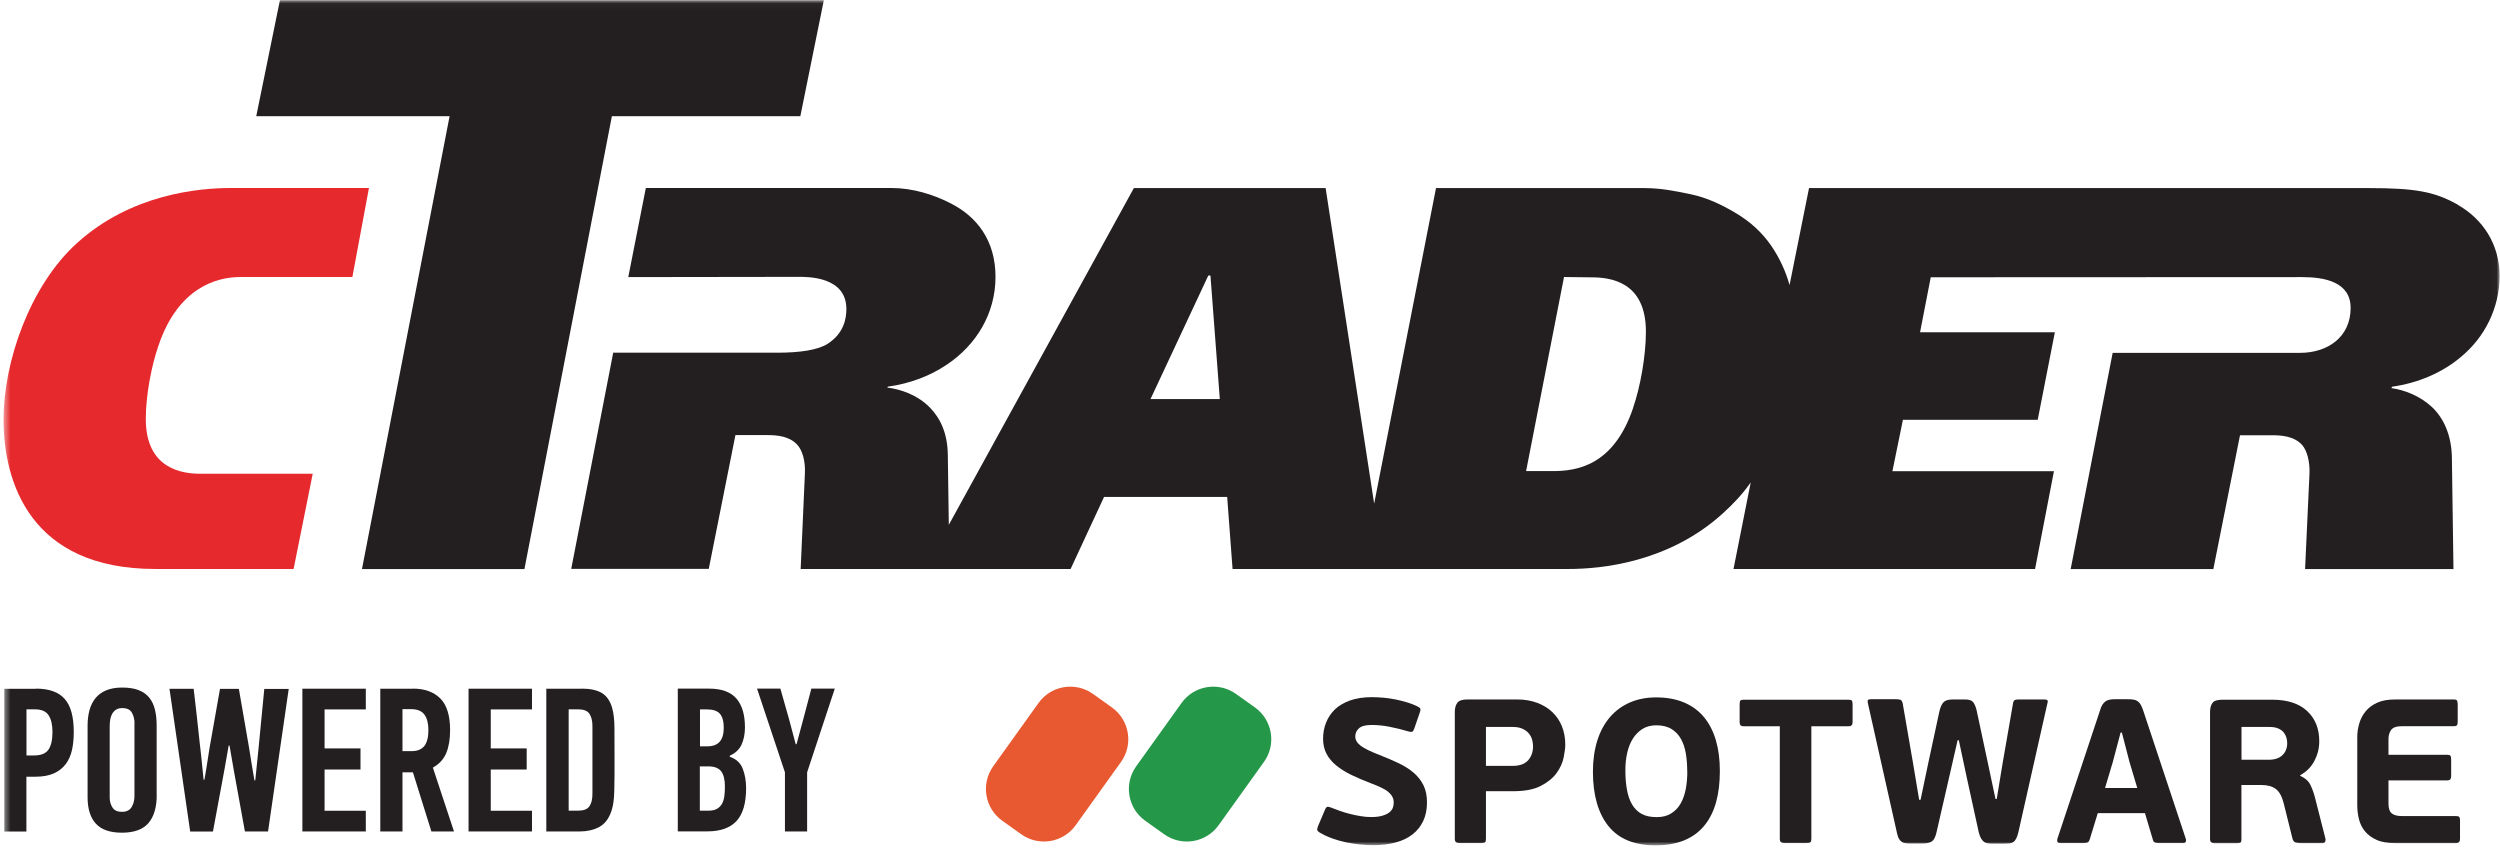 <svg width="355" height="121" viewBox="0 0 355 121" fill="none" xmlns="http://www.w3.org/2000/svg">
<g clip-path="url(#clip0_2274_2159)">
<mask id="mask0_2274_2159" style="mask-type:luminance" maskUnits="userSpaceOnUse" x="0" y="0" width="355" height="121">
<path d="M354.977 0.03H0.503V120.03H354.977V0.03Z" fill="white"/>
</mask>
<g mask="url(#mask0_2274_2159)">
<path d="M28.463 67.273C25.829 67.273 20.703 66.567 20.703 59.501C20.703 56.068 21.526 51.87 22.514 49.037C25.3 40.841 30.744 39.336 34.13 39.336H50.038L52.39 26.697H32.743C28.216 26.697 18.575 27.567 10.897 34.551C4.265 40.559 0.503 51.353 0.503 59.548C0.503 68.425 4.265 80.794 22.043 80.794H41.691L44.407 67.273H28.451H28.463Z" fill="#E6292C"/>
<path d="M39.749 0.03L36.387 16.503H63.841L51.401 80.806H74.47L86.886 16.503H113.647L116.986 0.03H39.749Z" fill="#231F20"/>
<path fill-rule="evenodd" clip-rule="evenodd" d="M349.098 29.119C345.759 27.202 342.96 26.708 336.305 26.708H256.881L254.118 40.477C253.566 38.513 252.731 36.702 251.555 34.95C250.262 33.069 248.557 31.447 246.288 30.142C244.524 29.107 242.466 28.072 240.009 27.567C238.069 27.167 235.917 26.708 233.507 26.708H203.913L195.13 71.517L188.239 26.708H161.008L134.73 74.527L134.589 64.592C134.553 61.5 133.519 59.395 132.061 57.89C130.309 56.091 127.981 55.291 125.994 55.033L126.076 54.904C129.204 54.468 132.049 53.398 134.401 51.811C138.669 48.977 141.361 44.486 141.361 39.313C141.361 34.139 138.716 30.776 135.035 28.895C132.531 27.59 129.521 26.697 126.605 26.697H91.708L89.215 39.348L113.378 39.313C114.73 39.313 120.185 39.266 120.185 43.875C120.185 45.191 119.868 47.296 117.54 48.813C116.129 49.706 113.601 50.083 110.356 50.083H87.076L81.114 80.782H100.644L104.43 61.782H108.957C110.25 61.782 112.073 61.899 113.213 63.157C113.93 63.934 114.389 65.45 114.295 67.249L113.695 80.794H152.025L156.776 70.565H174.259L175.024 80.794H222.784C227.299 80.794 236.964 79.9 244.665 72.881C246.123 71.552 247.44 70.177 248.604 68.496L246.158 80.794H288.98L291.661 66.908H268.722L270.215 59.607H289.356L291.79 47.179H272.649L274.165 39.371L326.876 39.348C330.109 39.348 333.789 40.03 333.789 43.734C333.789 47.837 330.568 50.106 326.593 50.106H299.997L294.036 80.806H314.295L318.081 61.805H322.596C323.889 61.805 325.735 61.899 326.899 63.181C327.593 63.969 328.016 65.521 327.946 67.249L327.322 80.806H348.392L348.169 65.086C348.145 61.77 346.958 59.313 345.324 57.784C343.619 56.209 341.444 55.374 339.586 55.115L339.668 54.915C343.454 54.374 346.829 52.893 349.427 50.706C352.837 47.896 354.941 43.734 354.941 39.172C354.941 34.609 352.484 31.082 349.063 29.119H349.098ZM163.372 56.667L171.579 39.124H171.884L173.213 56.667H163.372ZM231.92 57.878C229.133 66.191 223.854 66.896 220.456 66.896H216.705L222.09 39.336L225.97 39.383C228.604 39.383 233.719 39.924 233.719 47.096C233.719 50.553 232.907 55.021 231.908 57.878H231.92Z" fill="#231F20"/>
<path d="M187.876 104.909C187.876 104.098 188.017 103.334 188.3 102.617C188.582 101.899 189.005 101.276 189.558 100.735C190.122 100.194 190.839 99.783 191.709 99.465C192.579 99.16 193.614 98.995 194.79 98.995C195.331 98.995 195.895 99.03 196.495 99.077C197.083 99.136 197.671 99.219 198.235 99.336C198.811 99.454 199.352 99.595 199.881 99.759C200.41 99.924 200.88 100.112 201.304 100.324C201.539 100.441 201.668 100.547 201.692 100.665C201.727 100.771 201.692 100.97 201.586 101.253L200.833 103.44C200.739 103.71 200.634 103.863 200.539 103.91C200.445 103.945 200.281 103.933 200.046 103.875C199.129 103.604 198.223 103.381 197.33 103.204C196.436 103.028 195.578 102.946 194.778 102.946C193.92 102.946 193.32 103.099 192.979 103.416C192.626 103.734 192.45 104.11 192.45 104.557C192.45 104.803 192.509 105.039 192.626 105.25C192.744 105.462 192.932 105.674 193.191 105.873C193.449 106.073 193.802 106.285 194.237 106.497C194.672 106.708 195.213 106.943 195.848 107.19C196.836 107.578 197.753 107.966 198.588 108.366C199.422 108.766 200.14 109.213 200.728 109.718C201.315 110.224 201.786 110.812 202.127 111.494C202.468 112.176 202.632 112.987 202.632 113.939C202.632 114.974 202.444 115.856 202.08 116.62C201.715 117.373 201.198 118.007 200.539 118.513C199.881 119.019 199.081 119.395 198.141 119.642C197.2 119.889 196.166 120.018 195.049 120.018C194.425 120.018 193.779 119.983 193.097 119.912C192.415 119.842 191.745 119.736 191.074 119.595C190.404 119.454 189.758 119.266 189.111 119.03C188.476 118.795 187.876 118.513 187.335 118.184C187.183 118.09 187.089 117.984 187.053 117.866C187.03 117.749 187.053 117.572 187.159 117.314L188.147 114.986C188.241 114.751 188.347 114.621 188.464 114.574C188.582 114.539 188.746 114.574 188.958 114.656C189.346 114.809 189.769 114.974 190.24 115.139C190.71 115.303 191.192 115.456 191.686 115.574C192.18 115.703 192.685 115.809 193.203 115.891C193.72 115.985 194.226 116.02 194.731 116.02C195.331 116.02 195.836 115.962 196.248 115.844C196.659 115.726 196.989 115.574 197.236 115.397C197.482 115.209 197.659 114.997 197.765 114.751C197.859 114.515 197.906 114.257 197.906 113.986C197.906 113.692 197.859 113.434 197.741 113.199C197.635 112.963 197.459 112.74 197.212 112.517C196.965 112.293 196.636 112.082 196.224 111.882C195.801 111.67 195.284 111.458 194.672 111.223C193.649 110.835 192.709 110.435 191.886 110.036C191.051 109.624 190.334 109.177 189.734 108.684C189.134 108.19 188.676 107.637 188.358 107.026C188.041 106.414 187.876 105.709 187.876 104.886V104.909Z" fill="#231F20"/>
<path d="M211.004 119.101C211.004 119.371 210.957 119.548 210.875 119.606C210.792 119.677 210.592 119.712 210.31 119.712H207.253C207.018 119.712 206.853 119.665 206.748 119.583C206.642 119.501 206.583 119.336 206.583 119.101V101.1C206.583 100.559 206.701 100.124 206.936 99.806C207.171 99.489 207.629 99.324 208.335 99.324H215.46C216.507 99.324 217.447 99.489 218.294 99.806C219.14 100.124 219.858 100.571 220.445 101.135C221.033 101.699 221.492 102.369 221.798 103.146C222.103 103.922 222.268 104.78 222.268 105.709C222.268 106.214 222.186 106.837 222.033 107.59C221.88 108.331 221.551 109.06 221.033 109.777C220.516 110.482 219.775 111.094 218.788 111.599C217.812 112.105 216.507 112.352 214.872 112.352H211.004V119.124V119.101ZM217.694 105.991C217.694 105.72 217.659 105.427 217.577 105.097C217.494 104.78 217.353 104.474 217.13 104.192C216.906 103.91 216.601 103.675 216.224 103.498C215.848 103.31 215.366 103.228 214.79 103.228H211.004V108.754H214.813C215.801 108.754 216.53 108.484 217 107.954C217.459 107.425 217.694 106.767 217.694 105.991Z" fill="#231F20"/>
<path d="M244.22 109.471C244.22 111.141 244.044 112.622 243.679 113.927C243.315 115.233 242.762 116.326 242.01 117.243C241.257 118.16 240.305 118.854 239.164 119.324C238.024 119.795 236.66 120.041 235.096 120.041C232.086 120.041 229.852 119.124 228.394 117.302C226.936 115.479 226.195 112.904 226.195 109.565C226.195 107.931 226.407 106.473 226.818 105.156C227.23 103.851 227.83 102.746 228.606 101.84C229.382 100.935 230.322 100.241 231.428 99.759C232.533 99.277 233.779 99.03 235.178 99.03C236.695 99.03 238.012 99.277 239.152 99.759C240.281 100.241 241.222 100.935 241.974 101.84C242.715 102.746 243.279 103.839 243.656 105.121C244.032 106.414 244.22 107.86 244.22 109.471ZM239.587 109.565C239.587 108.695 239.529 107.86 239.399 107.061C239.27 106.261 239.047 105.568 238.717 104.968C238.388 104.368 237.941 103.886 237.377 103.534C236.813 103.181 236.084 102.993 235.19 102.993C234.449 102.993 233.803 103.157 233.25 103.498C232.697 103.839 232.239 104.298 231.874 104.874C231.51 105.45 231.239 106.132 231.063 106.908C230.887 107.684 230.804 108.507 230.804 109.377C230.804 110.412 230.875 111.329 231.028 112.14C231.169 112.951 231.416 113.657 231.757 114.233C232.098 114.809 232.545 115.268 233.109 115.573C233.673 115.879 234.379 116.032 235.237 116.032C236.095 116.032 236.766 115.856 237.33 115.491C237.894 115.138 238.341 114.656 238.67 114.068C239 113.481 239.235 112.787 239.388 111.999C239.529 111.211 239.599 110.4 239.599 109.542L239.587 109.565Z" fill="#231F20"/>
<path d="M262.479 103.134H257.212V119.101C257.212 119.348 257.165 119.524 257.082 119.595C256.988 119.677 256.8 119.712 256.518 119.712H253.402C253.167 119.712 253.002 119.665 252.896 119.583C252.791 119.501 252.732 119.336 252.732 119.101V103.134H247.582C247.217 103.134 247.029 102.946 247.029 102.558V99.971C247.029 99.724 247.065 99.548 247.147 99.477C247.229 99.395 247.37 99.36 247.582 99.36H262.479C262.714 99.36 262.867 99.395 262.949 99.477C263.02 99.548 263.067 99.724 263.067 99.971V102.558C263.067 102.946 262.879 103.134 262.491 103.134H262.479Z" fill="#231F20"/>
<path d="M277.987 105.086L276.764 110.435L274.989 118.172C274.836 118.854 274.613 119.289 274.331 119.477C274.048 119.677 273.613 119.771 273.037 119.771H271.356C271.085 119.771 270.839 119.771 270.627 119.736C270.415 119.712 270.227 119.665 270.074 119.559C269.921 119.465 269.78 119.324 269.663 119.124C269.545 118.936 269.451 118.654 269.369 118.278L265.242 99.865C265.183 99.595 265.195 99.43 265.277 99.371C265.359 99.313 265.5 99.289 265.712 99.289H269.263C269.533 99.289 269.745 99.324 269.886 99.383C270.027 99.454 270.133 99.63 270.192 99.924L271.65 108.366L272.52 113.575H272.72L273.825 108.307L275.401 100.982C275.553 100.359 275.753 99.936 276.012 99.689C276.259 99.442 276.694 99.324 277.317 99.324H278.998C279.586 99.324 279.974 99.442 280.174 99.689C280.374 99.936 280.55 100.324 280.68 100.865L282.314 108.519L283.361 113.457H283.537L284.348 108.519L285.83 99.995C285.865 99.701 285.936 99.524 286.053 99.442C286.159 99.36 286.335 99.324 286.594 99.324H290.345C290.521 99.324 290.65 99.36 290.721 99.43C290.803 99.501 290.803 99.654 290.721 99.912L286.594 118.243C286.5 118.607 286.394 118.901 286.288 119.101C286.182 119.301 286.053 119.465 285.9 119.571C285.747 119.677 285.559 119.736 285.348 119.759C285.136 119.783 284.889 119.795 284.619 119.795H283.02C282.726 119.795 282.479 119.783 282.267 119.748C282.055 119.724 281.867 119.642 281.714 119.536C281.562 119.418 281.421 119.254 281.303 119.042C281.185 118.831 281.08 118.548 280.986 118.196L279.292 110.459L278.152 105.109H277.976L277.987 105.086Z" fill="#231F20"/>
<path d="M304.549 115.468H297.882L296.753 119.16C296.695 119.348 296.612 119.501 296.506 119.583C296.401 119.665 296.212 119.712 295.942 119.712H292.544C292.332 119.712 292.203 119.654 292.156 119.536C292.109 119.418 292.109 119.289 292.144 119.124L298.2 100.888C298.294 100.559 298.411 100.288 298.529 100.089C298.658 99.889 298.799 99.724 298.964 99.606C299.128 99.489 299.328 99.407 299.54 99.36C299.763 99.313 300.022 99.289 300.316 99.289H302.068C302.397 99.289 302.679 99.301 302.914 99.336C303.15 99.371 303.349 99.442 303.526 99.559C303.702 99.677 303.855 99.842 303.973 100.053C304.102 100.265 304.22 100.547 304.337 100.9L310.392 119.136C310.428 119.254 310.428 119.383 310.392 119.512C310.357 119.642 310.228 119.712 310.016 119.712H306.559C306.348 119.712 306.171 119.689 306.018 119.642C305.877 119.595 305.772 119.465 305.713 119.254L304.584 115.468H304.549ZM298.929 111.893H303.491L302.385 108.19L301.304 104.016H301.127L300.022 108.19L298.917 111.893H298.929Z" fill="#231F20"/>
<path d="M326.654 110.177C327.312 110.471 327.783 110.882 328.053 111.411C328.323 111.952 328.547 112.552 328.723 113.234L330.205 119.054C330.24 119.171 330.24 119.313 330.193 119.477C330.146 119.642 330.005 119.724 329.77 119.724H326.713C326.501 119.724 326.278 119.701 326.042 119.654C325.807 119.607 325.643 119.43 325.549 119.148L324.267 113.998C324.02 113.046 323.644 112.387 323.15 112.023C322.656 111.658 321.974 111.47 321.104 111.47H318.282V119.124C318.282 119.395 318.247 119.571 318.165 119.63C318.082 119.701 317.906 119.736 317.612 119.736H314.496C314.261 119.736 314.097 119.689 313.991 119.607C313.885 119.524 313.826 119.36 313.826 119.124V101.123C313.826 100.547 313.944 100.1 314.179 99.806C314.414 99.501 314.884 99.36 315.578 99.36H322.703C324.82 99.36 326.454 99.9 327.606 100.959C328.759 102.029 329.335 103.463 329.335 105.262C329.335 106.25 329.1 107.179 328.641 108.06C328.171 108.93 327.512 109.601 326.63 110.071L326.654 110.212V110.177ZM324.784 105.521C324.784 105.274 324.749 105.003 324.667 104.733C324.585 104.462 324.455 104.216 324.279 103.992C324.091 103.769 323.832 103.581 323.503 103.44C323.174 103.298 322.762 103.228 322.256 103.228H318.294V107.884H322.162C323.009 107.884 323.667 107.661 324.114 107.226C324.561 106.791 324.784 106.226 324.784 105.521Z" fill="#231F20"/>
<path d="M349.194 119.56C349.111 119.665 348.958 119.724 348.723 119.724H340.116C339.035 119.724 338.141 119.571 337.459 119.254C336.777 118.948 336.225 118.537 335.813 118.031C335.402 117.526 335.131 116.949 334.967 116.314C334.814 115.68 334.731 115.021 334.731 114.363V104.71C334.731 104.016 334.826 103.346 335.025 102.699C335.214 102.064 335.519 101.488 335.942 100.982C336.354 100.477 336.907 100.077 337.589 99.771C338.271 99.466 339.105 99.325 340.093 99.325H348.441C348.676 99.325 348.829 99.371 348.888 99.466C348.947 99.56 348.994 99.748 348.994 100.018V102.487C348.994 102.734 348.958 102.911 348.876 102.993C348.794 103.087 348.653 103.122 348.441 103.122H341.057C340.305 103.122 339.799 103.299 339.54 103.651C339.293 104.004 339.164 104.427 339.164 104.933V107.179H347.512C347.747 107.179 347.9 107.226 347.959 107.32C348.03 107.414 348.065 107.602 348.065 107.872V110.142C348.065 110.377 348.03 110.541 347.959 110.647C347.888 110.753 347.736 110.812 347.512 110.812H339.164V114.128C339.164 114.809 339.329 115.268 339.646 115.515C339.964 115.762 340.434 115.879 341.057 115.879H348.735C348.982 115.879 349.146 115.926 349.217 116.009C349.288 116.091 349.323 116.279 349.323 116.573V119.042C349.323 119.277 349.288 119.442 349.205 119.548L349.194 119.56Z" fill="#231F20"/>
<path d="M152.743 117.184C150.968 119.665 147.511 120.242 145.019 118.466L142.314 116.538C139.833 114.762 139.257 111.306 141.033 108.813L147.476 99.818C149.251 97.337 152.708 96.761 155.201 98.537L157.905 100.465C160.386 102.252 160.962 105.709 159.187 108.19L152.743 117.184Z" fill="#E85831"/>
<path d="M173.039 117.184C171.263 119.665 167.806 120.242 165.314 118.466L162.61 116.538C160.129 114.762 159.553 111.306 161.34 108.813L167.783 99.818C169.558 97.337 173.015 96.761 175.508 98.537L178.212 100.465C180.693 102.252 181.269 105.709 179.482 108.19L173.039 117.184Z" fill="#259749"/>
<path d="M5.089 97.784C6.959 97.784 8.322 98.266 9.181 99.242C10.051 100.218 10.474 101.782 10.474 103.934C10.474 104.886 10.392 105.744 10.216 106.532C10.039 107.308 9.733 107.978 9.31 108.531C8.887 109.084 8.322 109.519 7.641 109.824C6.947 110.13 6.077 110.295 5.03 110.295H3.749V118.078H0.609V97.808H5.089V97.784ZM3.76 100.724V107.273H4.866C5.842 107.273 6.512 106.991 6.888 106.438C7.264 105.886 7.452 105.051 7.452 103.934C7.452 102.934 7.276 102.158 6.912 101.582C6.547 101.006 5.889 100.724 4.913 100.724H3.749H3.76Z" fill="#231F20"/>
<path d="M22.255 112.881C22.255 114.645 21.855 115.985 21.068 116.891C20.28 117.796 19.022 118.243 17.317 118.243C15.612 118.243 14.377 117.808 13.601 116.95C12.825 116.091 12.438 114.845 12.438 113.211V103.017C12.438 102.217 12.532 101.5 12.708 100.83C12.896 100.171 13.178 99.607 13.566 99.125C13.954 98.654 14.46 98.278 15.095 98.02C15.73 97.761 16.47 97.632 17.34 97.632C18.269 97.632 19.045 97.749 19.68 97.996C20.315 98.243 20.809 98.596 21.185 99.054C21.561 99.513 21.832 100.089 21.997 100.747C22.161 101.406 22.244 102.158 22.244 102.993V112.893L22.255 112.881ZM19.104 102.734C19.104 102.17 18.987 101.665 18.74 101.218C18.493 100.771 18.034 100.548 17.352 100.548C16.988 100.548 16.682 100.63 16.447 100.794C16.212 100.959 16.035 101.159 15.906 101.406C15.777 101.653 15.694 101.923 15.647 102.217C15.6 102.523 15.577 102.793 15.577 103.052V113.246C15.577 113.775 15.706 114.245 15.965 114.657C16.224 115.08 16.682 115.28 17.317 115.28C17.952 115.28 18.41 115.057 18.681 114.622C18.951 114.187 19.092 113.657 19.092 113.034V102.723L19.104 102.734Z" fill="#231F20"/>
<path d="M38.046 118.067H34.778L33.179 109.272C33.085 108.707 32.991 108.143 32.885 107.567C32.791 106.991 32.685 106.426 32.591 105.862H32.473L31.862 109.33C31.591 110.788 31.321 112.246 31.05 113.704C30.78 115.162 30.51 116.62 30.239 118.078H27.006L24.066 97.808H27.5C27.652 99.09 27.805 100.348 27.935 101.594C28.076 102.84 28.205 104.098 28.346 105.38C28.37 105.556 28.405 105.897 28.464 106.415C28.523 106.932 28.581 107.473 28.64 108.049C28.699 108.625 28.746 109.166 28.805 109.683C28.852 110.201 28.887 110.542 28.911 110.718H29.028C29.169 109.965 29.287 109.213 29.404 108.46C29.522 107.72 29.64 106.955 29.757 106.203L31.239 97.82H33.919L35.377 106.238C35.495 106.991 35.613 107.755 35.742 108.531C35.871 109.295 36.001 110.059 36.13 110.812H36.248L36.718 106.215L37.529 97.831H40.998L38.058 118.102L38.046 118.067Z" fill="#231F20"/>
<path d="M42.938 118.067V97.796H51.944V100.736H46.089V106.274H51.191V109.272H46.089V115.127H51.944V118.067H42.938Z" fill="#231F20"/>
<path d="M58.635 97.784C60.281 97.784 61.574 98.243 62.515 99.172C63.444 100.101 63.914 101.594 63.914 103.675C63.914 104.957 63.737 106.038 63.373 106.92C63.008 107.802 62.373 108.496 61.468 109.001L64.466 118.067H61.257L58.635 109.672H57.153V118.067H54.002V97.796H58.635V97.784ZM57.153 100.724V106.662H58.435C59.246 106.662 59.857 106.426 60.245 105.944C60.633 105.462 60.833 104.71 60.833 103.652C60.833 102.723 60.645 101.994 60.269 101.476C59.893 100.959 59.269 100.7 58.388 100.7H57.165L57.153 100.724Z" fill="#231F20"/>
<path d="M66.535 118.067V97.796H75.542V100.736H69.686V106.274H74.789V109.272H69.686V115.127H75.542V118.067H66.535Z" fill="#231F20"/>
<path d="M82.62 97.784C83.82 97.784 84.772 97.996 85.466 98.408C86.159 98.831 86.641 99.536 86.924 100.524C87.135 101.241 87.253 102.229 87.253 103.487C87.253 104.733 87.265 106.215 87.265 107.896C87.265 109.577 87.265 111 87.229 112.211C87.206 113.411 87.088 114.363 86.853 115.068C86.489 116.209 85.901 116.997 85.089 117.432C84.29 117.855 83.373 118.067 82.338 118.067H77.576V97.796H82.597L82.62 97.784ZM84.125 103.099C84.125 102.358 83.984 101.782 83.702 101.359C83.42 100.936 82.879 100.724 82.091 100.724H80.751V115.115H82.091C82.867 115.115 83.396 114.916 83.69 114.504C83.984 114.092 84.125 113.505 84.125 112.717V103.099Z" fill="#231F20"/>
<path d="M103.619 107.461C104.513 107.755 105.124 108.308 105.453 109.119C105.783 109.942 105.947 110.871 105.947 111.917C105.947 114.034 105.5 115.586 104.595 116.573C103.69 117.561 102.302 118.055 100.445 118.055H96.247V97.784H100.68C102.467 97.784 103.76 98.255 104.572 99.195C105.383 100.136 105.783 101.5 105.783 103.287C105.783 104.216 105.618 105.039 105.301 105.733C104.983 106.426 104.419 106.955 103.631 107.308V107.449L103.619 107.461ZM102.773 103.358C102.773 102.429 102.585 101.759 102.22 101.347C101.856 100.936 101.244 100.736 100.386 100.736H99.398V105.98H100.421C101.232 105.98 101.832 105.756 102.208 105.309C102.585 104.863 102.773 104.216 102.773 103.358ZM102.937 111.659C102.937 110.706 102.761 110.001 102.408 109.53C102.055 109.06 101.444 108.825 100.574 108.825H99.375V115.115H100.633C101.138 115.115 101.538 115.021 101.844 114.833C102.149 114.645 102.385 114.398 102.549 114.092C102.714 113.775 102.82 113.411 102.867 112.987C102.914 112.564 102.937 112.117 102.937 111.647V111.659Z" fill="#231F20"/>
<path d="M113.107 105.686L114.072 102.1L115.212 97.784H118.54L114.612 109.672V118.067H111.461V109.672L107.499 97.784H110.815L112.061 102.182L112.99 105.674H113.107V105.686Z" fill="#231F20"/>
</g>
</g>
<defs>
<clipPath id="clip0_2274_2159">
<rect width="355" height="121" fill="white"/>
</clipPath>
</defs>
</svg>
